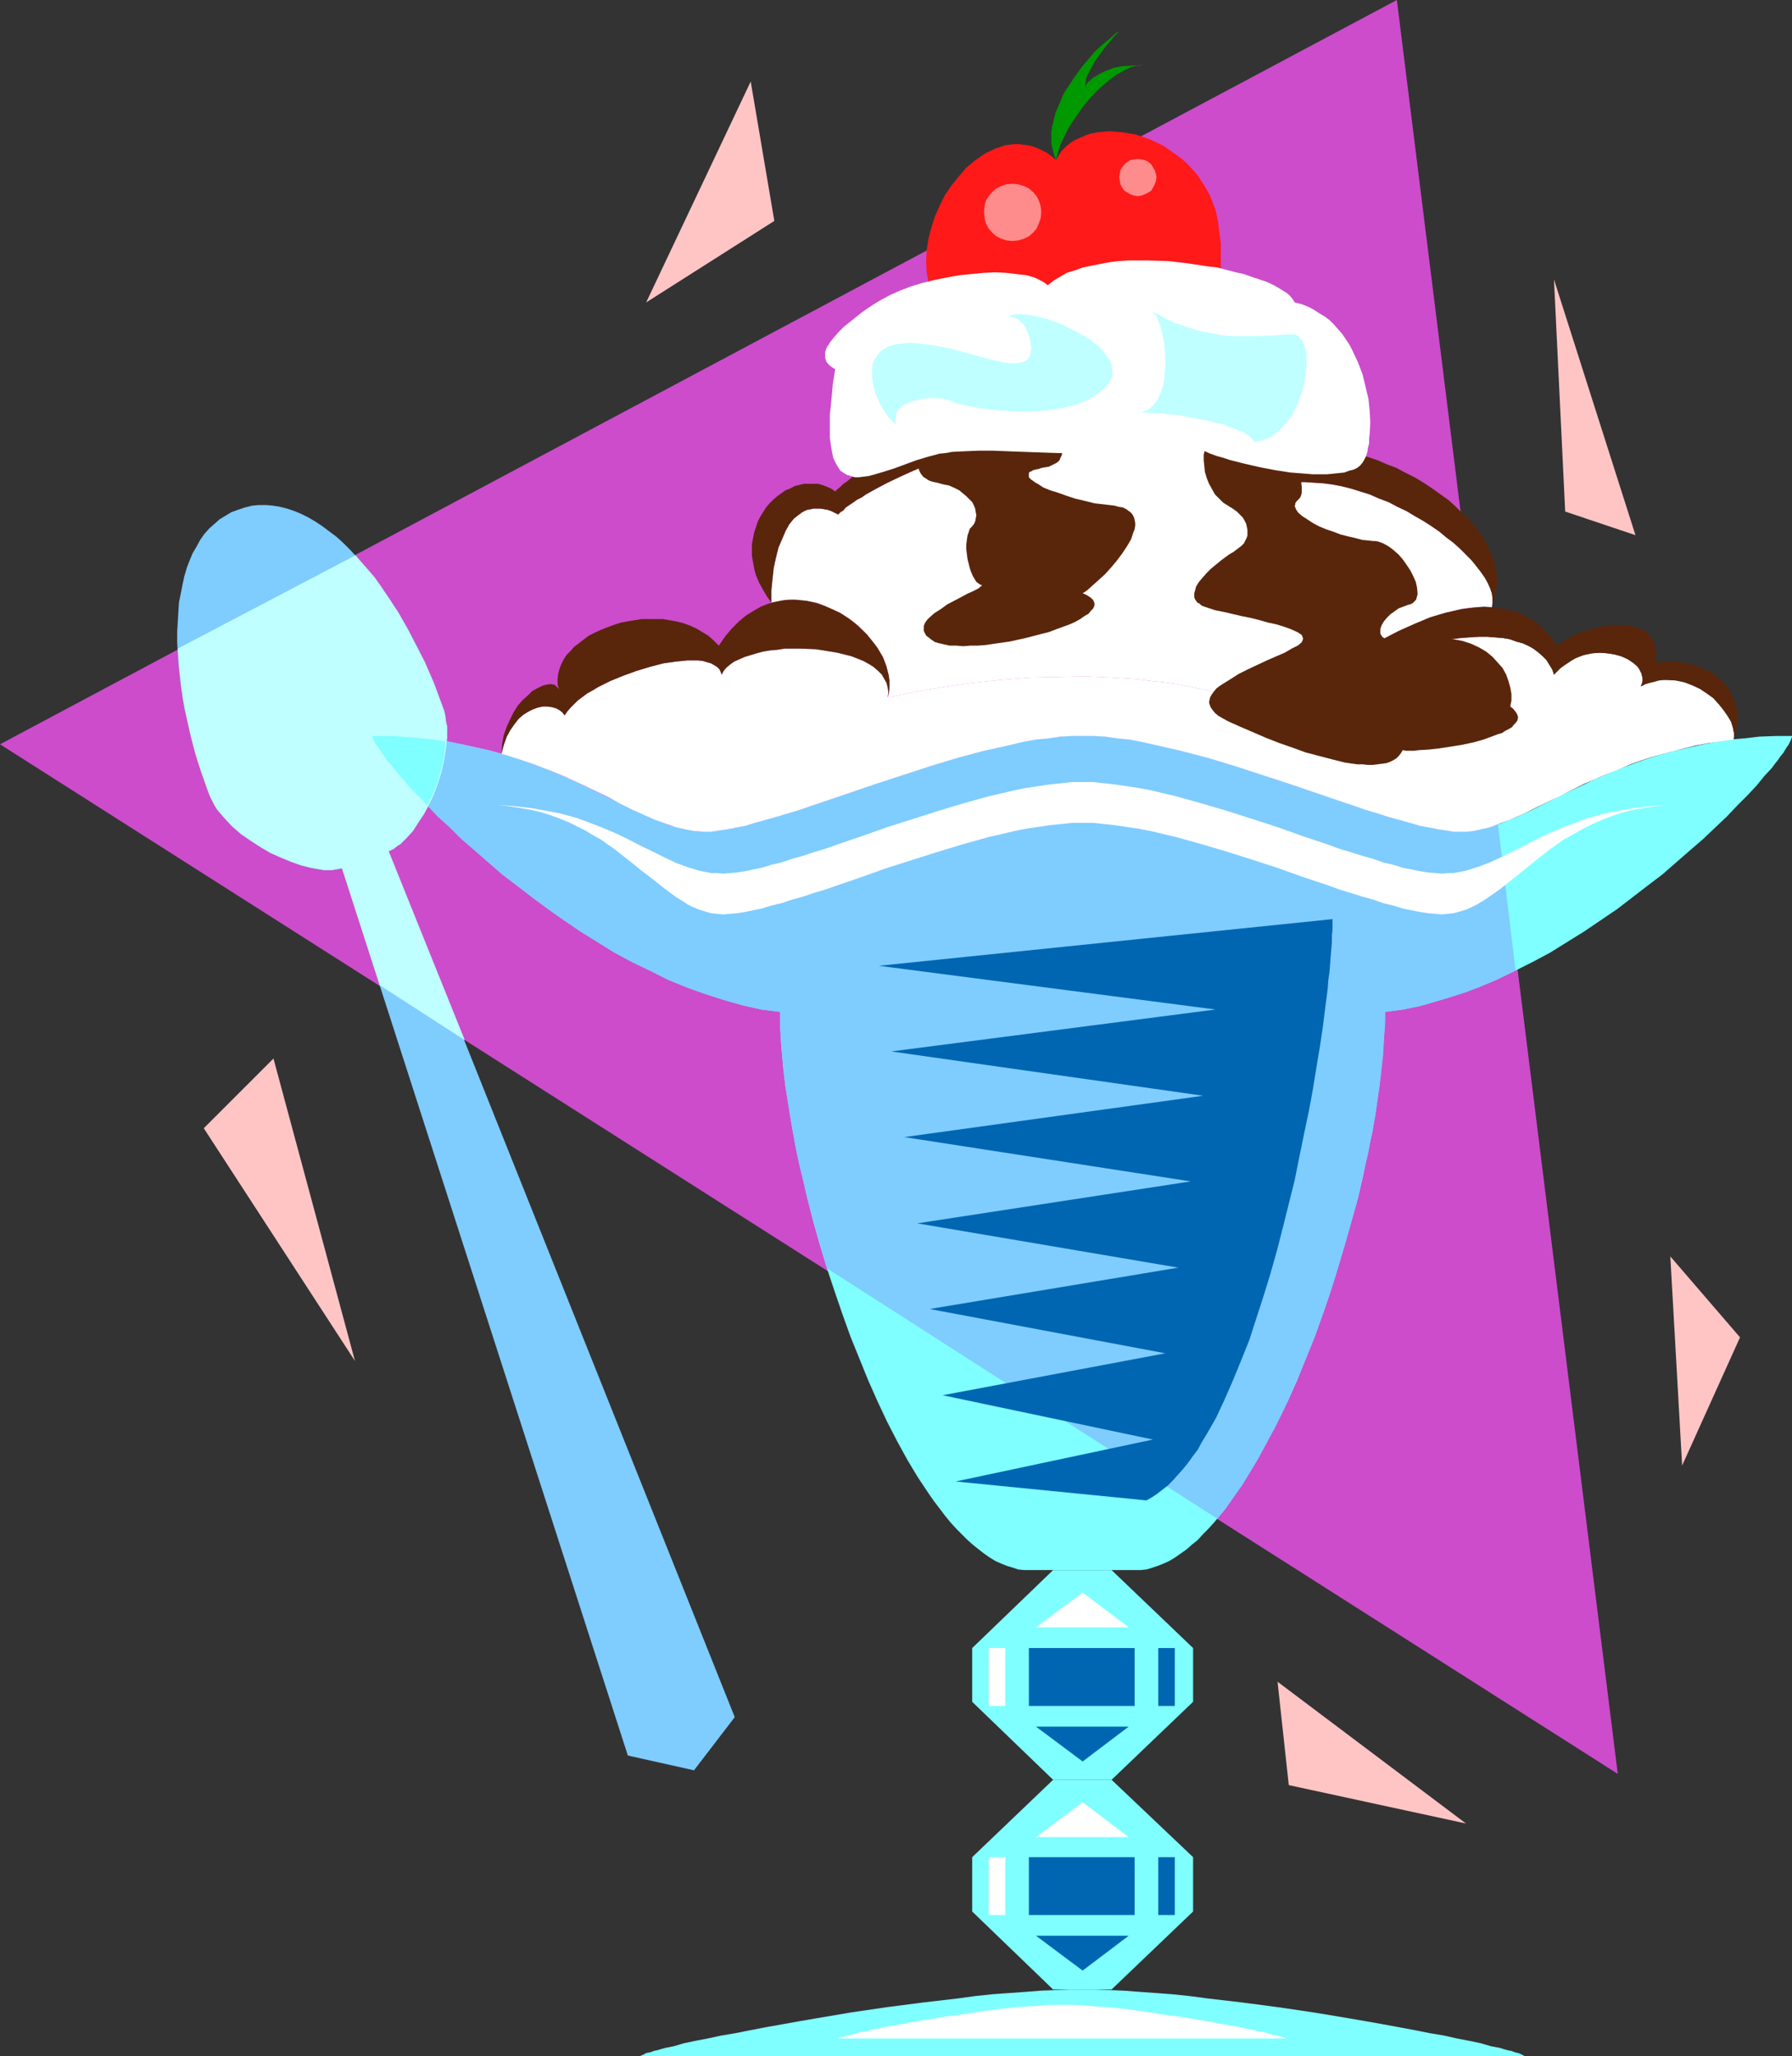 <?xml version="1.0" encoding="UTF-8" standalone="no"?>
<svg
   version="1.0"
   width="129.724mm"
   height="148.836mm"
   id="svg41"
   sodipodi:docname="Ice Cream Sundae 10.wmf"
   xmlns:inkscape="http://www.inkscape.org/namespaces/inkscape"
   xmlns:sodipodi="http://sodipodi.sourceforge.net/DTD/sodipodi-0.dtd"
   xmlns="http://www.w3.org/2000/svg"
   xmlns:svg="http://www.w3.org/2000/svg">
  <rect width="100%" height="100%" fill="#333333" stroke="none"/>
  <sodipodi:namedview
     id="namedview41"
     pagecolor="#ffffff"
     bordercolor="#000000"
     borderopacity="0.25"
     inkscape:showpageshadow="2"
     inkscape:pageopacity="0.0"
     inkscape:pagecheckerboard="0"
     inkscape:deskcolor="#d1d1d1"
     inkscape:document-units="mm" />
  <defs
     id="defs1">
    <pattern
       id="WMFhbasepattern"
       patternUnits="userSpaceOnUse"
       width="6"
       height="6"
       x="0"
       y="0" />
  </defs>
  <path
     style="fill:#cc4ccc;fill-opacity:1;fill-rule:evenodd;stroke:none"
     d="M 382.184,0 0,203.617 442.622,485.286 Z"
     id="path1" />
  <path
     style="fill:#7fffff;fill-opacity:1;fill-rule:evenodd;stroke:none"
     d="m 296.212,201.354 h 3.07 l 3.07,0.162 3.232,0.485 3.394,0.323 3.394,0.646 3.555,0.808 3.555,0.808 3.555,0.808 7.434,1.939 7.434,2.262 7.434,2.424 7.434,2.424 7.11,2.424 7.11,2.424 3.394,1.131 3.232,1.131 3.232,0.97 3.07,0.97 2.909,0.808 2.909,0.808 2.747,0.808 2.586,0.485 2.424,0.485 2.262,0.323 1.939,0.323 h 1.939 1.778 l 1.939,-0.323 1.778,-0.323 1.939,-0.485 1.778,-0.485 2.101,-0.808 1.939,-0.808 2.101,-0.808 4.202,-1.939 4.525,-2.262 4.848,-2.424 5.171,-2.424 2.586,-1.293 2.747,-1.131 2.909,-1.293 3.07,-1.131 3.07,-1.131 3.232,-1.131 3.232,-0.97 3.555,-0.97 3.555,-0.808 3.555,-0.808 3.878,-0.808 4.04,-0.646 4.04,-0.323 4.202,-0.485 4.363,-0.162 h 4.525 v 0.323 l -0.162,0.323 -0.162,0.485 -0.323,0.646 -0.323,0.646 -0.485,0.646 -0.485,0.808 -0.485,0.808 -0.808,0.97 -0.646,0.97 -0.808,0.97 -0.808,1.131 -2.101,2.262 -2.101,2.586 -2.424,2.586 -2.747,2.747 -2.909,3.07 -3.07,2.909 -3.394,3.232 -3.555,3.07 -3.717,3.232 -3.878,3.394 -4.04,3.07 -4.202,3.232 -4.202,3.232 -4.525,3.07 -4.525,3.07 -4.686,2.909 -4.686,2.909 -4.848,2.586 -4.848,2.424 -5.01,2.424 -5.01,2.101 -5.01,1.778 -5.171,1.616 -5.01,1.454 -5.171,1.131 -5.01,0.646 v 2.424 l -0.162,2.424 -0.323,5.01 -0.485,5.333 -0.646,5.494 -0.808,5.818 -0.97,5.979 -1.293,5.979 -1.293,6.302 -1.454,6.302 -1.778,6.302 -1.778,6.302 -1.939,6.464 -1.939,6.302 -2.101,6.141 -2.262,6.302 -2.424,5.979 -2.424,5.979 -2.586,5.818 -2.747,5.494 -2.747,5.333 -2.747,5.01 -2.909,4.848 -2.909,4.363 -1.454,2.101 -1.454,2.101 -1.616,1.939 -1.454,1.778 -1.616,1.778 -1.454,1.454 -1.454,1.616 -1.616,1.293 -1.454,1.293 -1.616,1.131 -1.616,1.131 -1.616,0.97 -1.454,0.646 -1.616,0.646 -1.454,0.485 -1.616,0.485 -1.616,0.162 h -1.616 -28.603 -1.616 l -1.616,-0.162 -1.454,-0.485 -1.616,-0.485 -1.616,-0.646 -1.454,-0.646 -1.616,-0.97 -1.616,-1.131 -1.454,-1.131 -1.616,-1.293 -1.454,-1.293 -1.616,-1.616 -1.454,-1.454 -1.616,-1.778 -1.454,-1.778 -1.454,-1.939 -1.616,-2.101 -1.454,-2.101 -2.909,-4.363 -2.909,-4.848 -2.747,-5.01 -2.747,-5.333 -2.586,-5.494 -2.586,-5.818 -2.424,-5.979 -2.424,-5.979 -2.262,-6.302 -2.101,-6.141 -2.101,-6.302 -1.939,-6.464 -1.778,-6.302 -1.616,-6.302 -1.454,-6.302 -1.454,-6.302 -1.131,-5.979 -0.97,-5.979 -0.97,-5.818 -0.646,-5.494 -0.485,-5.333 -0.323,-5.01 v -2.424 -2.424 l -5.171,-0.646 -5.01,-1.131 -5.171,-1.454 -5.01,-1.616 -5.01,-1.778 -5.171,-2.101 -4.848,-2.424 -5.01,-2.424 -4.848,-2.586 -4.686,-2.909 -4.686,-2.909 -4.525,-3.07 -4.363,-3.07 -4.363,-3.232 -4.202,-3.232 -4.04,-3.07 -3.878,-3.394 -3.717,-3.232 -3.555,-3.07 -3.232,-3.232 -3.232,-2.909 -2.909,-3.07 -2.586,-2.747 -2.586,-2.586 -2.101,-2.586 -1.939,-2.262 -0.97,-1.131 -0.808,-0.97 -0.646,-0.97 -0.646,-0.97 -0.646,-0.808 -0.485,-0.808 -0.485,-0.646 -0.323,-0.646 -0.323,-0.646 -0.162,-0.485 -0.162,-0.323 v -0.323 h 4.525 l 4.363,0.162 4.202,0.485 4.202,0.323 3.878,0.646 3.878,0.808 3.717,0.808 3.555,0.808 3.394,0.97 3.394,0.97 3.07,1.131 3.232,1.131 2.909,1.131 2.909,1.293 2.747,1.131 2.747,1.293 5.01,2.424 4.848,2.424 4.525,2.262 2.262,0.97 2.101,0.97 1.939,0.808 2.101,0.808 1.939,0.808 1.939,0.485 1.939,0.485 1.778,0.323 1.778,0.323 h 1.778 1.939 l 2.101,-0.323 2.262,-0.323 2.424,-0.485 2.586,-0.485 2.586,-0.808 2.909,-0.808 2.909,-0.808 3.232,-0.97 3.232,-0.97 3.232,-1.131 3.394,-1.131 7.11,-2.424 7.11,-2.424 7.434,-2.424 7.434,-2.424 7.434,-2.262 7.272,-1.939 3.717,-0.808 3.555,-0.808 3.394,-0.808 3.555,-0.646 3.394,-0.323 3.232,-0.485 3.07,-0.162 z"
     id="path2" />
  <path
     style="fill:#7fccff;fill-opacity:1;fill-rule:evenodd;stroke:none"
     d="m 226.24,346.956 -2.747,-9.696 -2.586,-9.373 -1.131,-4.848 -1.131,-4.525 -0.97,-4.686 -0.808,-4.525 -0.808,-4.525 -0.646,-4.363 -0.646,-4.202 -0.485,-4.202 -0.323,-4.04 -0.323,-3.878 -0.162,-3.717 v -3.555 l -5.171,-0.646 -5.01,-1.131 -5.171,-1.454 -5.01,-1.616 -5.01,-1.778 -5.171,-2.101 -4.848,-2.424 -5.01,-2.424 -4.848,-2.586 -4.686,-2.909 -4.686,-2.909 -4.525,-3.07 -4.363,-3.07 -4.363,-3.232 -4.202,-3.232 -4.04,-3.07 -3.878,-3.394 -3.717,-3.232 -3.555,-3.07 -3.232,-3.232 -3.232,-2.909 -2.909,-3.07 -2.586,-2.747 -2.586,-2.586 -2.101,-2.586 -1.939,-2.262 -0.97,-1.131 -0.808,-0.97 -0.646,-0.97 -0.646,-0.97 -0.646,-0.808 -0.485,-0.808 -0.485,-0.646 -0.323,-0.646 -0.323,-0.646 -0.162,-0.485 -0.162,-0.323 v -0.323 h 4.525 l 4.363,0.162 4.202,0.485 4.202,0.323 3.878,0.646 3.878,0.808 3.717,0.808 3.555,0.808 3.394,0.97 3.394,0.97 3.07,1.131 3.232,1.131 2.909,1.131 2.909,1.293 2.747,1.131 2.747,1.293 5.01,2.424 4.848,2.424 4.525,2.262 2.262,0.97 2.101,0.97 1.939,0.808 2.101,0.808 1.939,0.808 1.939,0.485 1.939,0.485 1.778,0.323 1.778,0.323 h 1.778 1.939 l 2.101,-0.323 2.262,-0.323 2.424,-0.485 2.586,-0.485 2.586,-0.808 2.909,-0.808 2.909,-0.808 3.232,-0.97 3.232,-0.97 3.232,-1.131 3.394,-1.131 7.11,-2.424 7.11,-2.424 7.434,-2.424 7.434,-2.424 7.434,-2.262 7.272,-1.939 3.717,-0.808 3.555,-0.808 3.394,-0.808 3.555,-0.646 3.394,-0.323 3.232,-0.485 3.07,-0.162 h 3.07 3.07 l 3.07,0.162 3.232,0.485 3.394,0.323 3.394,0.646 3.555,0.808 3.555,0.808 3.555,0.808 7.434,1.939 7.434,2.262 7.434,2.424 7.434,2.424 7.11,2.424 7.11,2.424 3.394,1.131 3.232,1.131 3.232,0.97 3.07,0.97 2.909,0.808 2.909,0.808 2.747,0.808 2.586,0.485 2.424,0.485 2.262,0.323 1.939,0.323 h 1.939 l 2.424,-0.162 2.586,-0.323 2.586,-0.646 2.586,-0.97 4.848,40.077 -4.363,2.101 -4.525,1.939 -4.363,1.778 -4.525,1.454 -4.363,1.293 -4.525,1.293 -4.525,0.808 -4.525,0.646 v 3.717 l -0.323,3.878 -0.162,3.878 -0.485,4.202 -0.485,4.363 -0.646,4.363 -0.646,4.525 -0.97,4.686 -0.808,4.686 -1.131,4.686 -1.131,4.848 -1.131,5.01 -2.747,9.696 -2.909,9.858 -3.232,9.696 -3.555,9.534 -1.939,4.686 -1.939,4.525 -1.939,4.525 -1.939,4.363 -2.101,4.202 -2.262,4.04 -2.101,4.04 -2.262,3.717 -2.101,3.555 -2.424,3.394 -2.262,3.07 -2.262,2.909 z"
     id="path3" />
  <path
     style="fill:#ffffff;fill-opacity:1;fill-rule:evenodd;stroke:none"
     d="m 133.158,220.262 h 3.232 l 3.07,0.323 3.07,0.485 2.747,0.485 2.747,0.646 2.586,0.808 2.586,0.97 2.424,0.97 2.262,1.131 2.262,1.131 2.101,1.293 2.101,1.131 3.878,2.747 3.717,2.909 3.394,2.747 3.394,2.586 3.232,2.586 3.07,2.262 1.616,0.97 1.454,0.97 1.616,0.808 1.616,0.646 1.616,0.485 1.616,0.485 1.616,0.162 1.778,0.162 1.778,-0.162 1.939,-0.162 2.101,-0.323 2.262,-0.485 2.424,-0.485 2.586,-0.808 2.747,-0.646 2.909,-0.97 2.909,-0.808 2.909,-0.97 3.232,-0.97 3.232,-1.131 6.626,-2.262 6.787,-2.424 7.11,-2.262 7.11,-2.262 6.949,-2.101 6.949,-1.939 3.555,-0.808 3.394,-0.808 3.232,-0.646 3.232,-0.485 3.232,-0.485 3.232,-0.323 2.909,-0.323 h 2.909 2.909 l 2.909,0.323 3.07,0.323 3.232,0.485 3.232,0.485 3.394,0.646 3.394,0.808 3.394,0.808 6.949,1.939 7.11,2.101 7.11,2.262 6.949,2.262 6.787,2.424 3.394,1.131 3.394,1.131 3.07,1.131 3.232,0.97 3.07,0.97 2.909,0.808 2.747,0.97 2.747,0.646 2.586,0.808 2.424,0.485 2.424,0.485 2.101,0.323 1.939,0.162 1.778,0.162 1.616,-0.162 1.616,-0.162 1.778,-0.485 1.616,-0.485 1.454,-0.646 1.616,-0.808 1.616,-0.97 1.454,-0.97 3.232,-2.262 3.232,-2.586 3.232,-2.586 3.394,-2.747 3.717,-2.909 3.878,-2.747 2.101,-1.131 2.262,-1.293 2.101,-1.131 2.424,-1.131 2.262,-0.97 2.586,-0.97 2.586,-0.808 2.747,-0.646 2.747,-0.485 3.07,-0.485 3.07,-0.323 h 3.232 -3.232 l -3.07,0.162 -3.07,0.323 -2.747,0.323 -2.747,0.485 -2.586,0.485 -2.586,0.485 -2.262,0.646 -2.424,0.646 -2.101,0.808 -2.262,0.808 -2.101,0.808 -3.878,1.616 -3.717,1.778 -3.394,1.778 -3.232,1.616 -3.232,1.616 -3.232,1.454 -3.07,1.131 -3.07,0.97 -1.616,0.323 -1.778,0.323 h -1.616 l -1.616,0.162 -1.778,-0.162 -1.939,-0.162 -2.101,-0.323 -2.424,-0.485 -2.424,-0.485 -2.586,-0.808 -2.747,-0.646 -2.747,-0.97 -2.909,-0.808 -3.07,-0.97 -3.232,-0.97 -3.07,-1.131 -6.787,-2.262 -6.787,-2.424 -6.949,-2.262 -7.11,-2.262 -7.11,-2.101 -6.949,-1.939 -3.394,-0.808 -3.394,-0.808 -3.394,-0.646 -3.232,-0.485 -3.232,-0.485 -3.07,-0.323 -2.909,-0.323 h -2.909 -2.909 l -2.909,0.323 -3.232,0.323 -3.232,0.485 -3.232,0.485 -3.232,0.646 -3.394,0.808 -3.555,0.808 -6.949,1.939 -6.949,2.101 -7.11,2.262 -7.11,2.262 -6.787,2.424 -3.394,1.131 -3.232,1.131 -3.232,1.131 -3.232,0.97 -2.909,0.97 -2.909,0.808 -2.909,0.97 -2.747,0.646 -2.586,0.808 -2.424,0.485 -2.262,0.485 -2.101,0.323 -1.939,0.162 -1.778,0.162 -1.778,-0.162 h -1.616 l -1.616,-0.323 -1.616,-0.323 -3.232,-0.97 -3.07,-1.131 -3.07,-1.454 -3.232,-1.616 -3.394,-1.616 -3.394,-1.778 -3.717,-1.778 -3.878,-1.616 -2.101,-0.808 -2.101,-0.808 -2.262,-0.808 -2.262,-0.646 -2.424,-0.646 -2.586,-0.485 -2.586,-0.485 -2.747,-0.485 -2.747,-0.323 -3.07,-0.323 -3.07,-0.162 z"
     id="path4" />
  <path
     style="fill:#0066b2;fill-opacity:1;fill-rule:evenodd;stroke:none"
     d="m 313.665,410.465 -52.197,-5.171 53.974,-11.474 -57.53,-12.12 60.923,-11.474 -64.478,-12.12 68.034,-11.312 -71.427,-12.12 74.821,-11.474 -78.376,-12.12 81.77,-11.312 -85.325,-12.12 88.718,-11.474 -92.112,-11.958 124.109,-12.766 v 1.293 1.616 l -0.162,1.616 v 1.778 l -0.162,1.939 -0.162,1.939 -0.162,2.101 -0.162,2.101 -0.323,2.262 -0.162,2.262 -0.646,5.01 -0.646,5.171 -0.808,5.494 -0.97,5.818 -0.97,5.979 -1.131,6.141 -1.293,6.141 -1.293,6.302 -1.293,6.464 -1.616,6.464 -1.616,6.464 -1.616,6.302 -1.778,6.302 -1.939,6.302 -1.939,5.979 -1.939,5.979 -2.262,5.656 -2.262,5.494 -2.262,5.171 -2.262,4.848 -1.293,2.262 -1.293,2.262 -1.293,2.101 -1.131,2.101 -1.454,1.939 -1.293,1.778 -1.293,1.616 -1.454,1.616 -1.293,1.454 -1.454,1.454 -1.454,1.131 -1.454,1.131 -1.454,0.97 z"
     id="path5" />
  <path
     style="fill:#7fffff;fill-opacity:1;fill-rule:evenodd;stroke:none"
     d="m 304.131,429.534 22.301,21.331 v 14.706 l -22.301,21.331 H 288.132 L 265.993,465.571 V 450.865 l 22.139,-21.331 z"
     id="path6" />
  <path
     style="fill:#0066b2;fill-opacity:1;fill-rule:evenodd;stroke:none"
     d="m 281.507,450.865 h 28.926 v 15.837 h -28.926 z"
     id="path7" />
  <path
     style="fill:#0066b2;fill-opacity:1;fill-rule:evenodd;stroke:none"
     d="m 308.817,472.358 -12.605,9.534 -12.766,-9.534 z"
     id="path8" />
  <path
     style="fill:#0066b2;fill-opacity:1;fill-rule:evenodd;stroke:none"
     d="m 316.897,450.865 h 4.525 v 15.837 h -4.525 z"
     id="path9" />
  <path
     style="fill:#ffffff;fill-opacity:1;fill-rule:evenodd;stroke:none"
     d="m 283.446,445.209 12.766,-9.534 12.605,9.534 z"
     id="path10" />
  <path
     style="fill:#ffffff;fill-opacity:1;fill-rule:evenodd;stroke:none"
     d="m 275.043,466.702 h -4.525 V 450.865 h 4.525 z"
     id="path11" />
  <path
     style="fill:#7fffff;fill-opacity:1;fill-rule:evenodd;stroke:none"
     d="m 304.131,486.902 22.301,21.17 v 14.867 l -22.301,21.331 H 288.132 L 265.993,522.939 v -14.867 l 22.139,-21.17 z"
     id="path12" />
  <path
     style="fill:#0066b2;fill-opacity:1;fill-rule:evenodd;stroke:none"
     d="m 281.507,508.072 h 28.926 v 15.837 h -28.926 z"
     id="path13" />
  <path
     style="fill:#0066b2;fill-opacity:1;fill-rule:evenodd;stroke:none"
     d="m 308.817,529.565 -12.605,9.534 -12.766,-9.534 z"
     id="path14" />
  <path
     style="fill:#0066b2;fill-opacity:1;fill-rule:evenodd;stroke:none"
     d="m 316.897,508.072 h 4.525 v 15.837 h -4.525 z"
     id="path15" />
  <path
     style="fill:#ffffff;fill-opacity:1;fill-rule:evenodd;stroke:none"
     d="m 283.446,502.578 12.766,-9.534 12.605,9.534 z"
     id="path16" />
  <path
     style="fill:#ffffff;fill-opacity:1;fill-rule:evenodd;stroke:none"
     d="m 275.043,523.909 h -4.525 v -15.837 h 4.525 z"
     id="path17" />
  <path
     style="fill:#7fffff;fill-opacity:1;fill-rule:evenodd;stroke:none"
     d="m 175.174,562.531 0.162,-0.162 0.808,-0.323 0.485,-0.323 0.646,-0.162 0.808,-0.162 0.808,-0.323 0.808,-0.162 1.131,-0.323 1.131,-0.323 2.424,-0.485 2.747,-0.808 3.07,-0.646 3.394,-0.646 3.717,-0.808 3.878,-0.646 4.04,-0.808 4.202,-0.808 4.525,-0.808 4.525,-0.808 4.686,-0.808 9.534,-1.616 9.858,-1.454 10.019,-1.293 9.696,-1.131 4.686,-0.646 4.686,-0.485 4.525,-0.323 4.525,-0.323 4.04,-0.323 4.04,-0.162 3.878,-0.162 h 3.555 3.555 l 3.717,0.162 4.04,0.162 4.202,0.323 4.525,0.323 4.363,0.323 4.686,0.485 4.848,0.646 9.696,1.131 9.858,1.293 9.858,1.454 9.696,1.616 4.686,0.808 4.525,0.808 4.363,0.808 4.363,0.808 4.04,0.808 3.878,0.646 3.555,0.808 3.394,0.646 3.07,0.646 2.747,0.808 2.586,0.485 0.97,0.323 1.131,0.323 0.97,0.162 0.808,0.323 0.646,0.162 0.646,0.162 0.646,0.323 0.323,0.162 0.323,0.162 0.162,0.162 z"
     id="path18" />
  <path
     style="fill:#ffffff;fill-opacity:1;fill-rule:evenodd;stroke:none"
     d="m 229.31,557.683 0.323,-0.162 0.485,-0.162 0.646,-0.162 0.97,-0.323 0.97,-0.162 1.293,-0.323 1.454,-0.485 1.616,-0.162 1.616,-0.485 1.778,-0.323 1.939,-0.485 2.101,-0.323 4.525,-0.808 4.525,-0.808 5.01,-0.808 4.848,-0.646 5.171,-0.808 4.848,-0.646 4.686,-0.485 4.686,-0.323 2.101,-0.162 1.939,-0.162 h 1.939 1.778 1.778 2.101 l 1.939,0.162 2.101,0.162 4.525,0.323 4.848,0.485 4.848,0.646 5.01,0.808 5.01,0.646 4.848,0.808 4.686,0.808 4.363,0.808 2.101,0.323 1.939,0.485 1.939,0.323 1.616,0.485 1.616,0.162 1.454,0.485 1.131,0.323 1.131,0.162 0.97,0.323 0.646,0.162 0.485,0.162 0.323,0.162 z"
     id="path19" />
  <path
     style="fill:#ffffff;fill-opacity:1;fill-rule:evenodd;stroke:none"
     d="m 352.934,196.668 3.232,-2.424 3.07,-2.262 3.07,-2.101 3.232,-2.101 3.07,-1.778 2.909,-1.778 3.07,-1.616 3.07,-1.454 2.909,-1.293 2.909,-1.131 2.909,-0.97 2.909,-0.97 2.747,-0.646 2.586,-0.646 2.586,-0.646 2.586,-0.323 2.424,-0.162 2.424,-0.162 h 2.262 l 2.101,0.162 2.101,0.162 1.939,0.323 1.778,0.646 1.778,0.485 1.454,0.646 1.454,0.808 1.293,0.97 1.293,1.131 0.97,0.97 0.808,1.293 0.808,1.293 0.485,1.454 0.97,-0.97 0.808,-0.808 1.131,-0.808 0.97,-0.646 0.97,-0.646 1.131,-0.646 2.101,-0.808 2.262,-0.485 2.262,-0.162 2.101,0.162 1.939,0.323 1.778,0.485 1.778,0.808 1.454,0.97 1.131,0.97 0.485,0.646 0.323,0.646 0.323,0.646 0.162,0.646 0.162,0.646 v 0.808 l -0.162,0.646 -0.323,0.808 1.293,-0.646 1.131,-0.323 1.293,-0.323 1.131,-0.323 1.293,-0.162 h 1.131 l 2.424,0.162 2.262,0.485 2.101,0.808 2.101,0.97 1.939,1.293 1.778,1.293 1.454,1.616 1.293,1.616 1.131,1.616 0.97,1.616 0.485,1.616 0.323,1.616 v 0.808 l -0.162,0.808 -3.555,0.485 -3.394,0.485 -3.394,0.646 -3.232,0.808 -3.07,0.808 -3.07,0.808 -2.909,0.808 -2.909,0.97 -2.747,0.97 -2.586,1.131 -5.171,2.101 -4.848,2.101 -4.525,2.262 -2.101,1.131 -2.101,0.97 -4.04,1.939 -3.878,1.939 -3.717,1.616 -3.555,1.293 -1.616,0.646 -3.394,0.808 -1.616,0.323 -1.616,0.162 h -1.616 -1.939 l -1.939,-0.323 -2.262,-0.323 -2.424,-0.485 -2.586,-0.485 -2.747,-0.808 -2.909,-0.808 -2.909,-0.808 -3.07,-0.97 -3.232,-0.97 -3.232,-1.131 -3.394,-1.131 -7.11,-2.424 -7.11,-2.424 -7.434,-2.424 -7.434,-2.424 -7.434,-2.262 -7.434,-1.939 -3.555,-0.808 -3.555,-0.808 -3.555,-0.808 -3.394,-0.646 -3.394,-0.323 -3.232,-0.485 -3.07,-0.162 h -3.07 -3.07 l -3.07,0.162 -3.232,0.485 -3.394,0.323 -3.555,0.646 -3.394,0.808 -3.555,0.808 -3.717,0.808 -7.272,1.939 -7.434,2.262 -7.434,2.424 -7.434,2.424 -7.11,2.424 -7.11,2.424 -3.394,1.131 -3.232,1.131 -3.232,0.97 -3.232,0.97 -2.909,0.808 -2.909,0.808 -2.586,0.808 -2.586,0.485 -2.424,0.485 -2.262,0.323 -2.101,0.323 h -1.939 l -2.586,-0.162 -2.586,-0.485 -2.747,-0.646 -2.747,-0.97 -3.07,-1.131 -2.909,-1.293 -3.232,-1.454 -3.232,-1.616 -3.232,-1.778 -3.717,-1.778 -3.717,-1.778 -3.878,-1.778 -4.202,-1.778 -4.202,-1.616 -4.686,-1.616 -4.686,-1.454 0.646,-2.424 0.808,-2.262 0.97,-1.778 1.131,-1.616 1.131,-1.454 1.293,-1.131 1.293,-0.808 1.293,-0.646 1.293,-0.485 1.454,-0.323 h 1.131 l 1.293,0.162 1.131,0.323 0.97,0.485 0.808,0.646 0.646,0.808 0.646,-0.97 0.97,-1.131 0.97,-0.97 0.97,-0.97 1.293,-0.97 1.293,-0.97 1.454,-0.808 1.616,-0.97 3.232,-1.616 3.555,-1.454 3.555,-1.293 3.717,-1.131 3.717,-0.97 3.394,-0.485 1.616,-0.162 1.616,-0.162 h 1.454 1.454 l 1.293,0.162 1.131,0.323 1.131,0.323 0.808,0.485 0.808,0.485 0.646,0.646 0.323,0.646 0.323,0.808 0.485,-0.97 0.808,-0.97 0.97,-0.808 1.131,-0.808 1.454,-0.646 1.454,-0.646 1.616,-0.485 1.616,-0.485 1.778,-0.485 1.939,-0.323 1.939,-0.162 2.101,-0.323 h 4.202 l 4.202,0.162 2.101,0.323 1.939,0.323 1.939,0.323 1.939,0.485 1.939,0.485 1.616,0.646 1.616,0.646 1.454,0.808 1.293,0.808 1.293,1.131 0.97,0.97 0.646,1.131 0.646,1.131 0.323,1.293 0.162,1.293 -0.162,1.454 7.595,-1.616 7.757,-1.293 7.757,-1.131 7.918,-0.808 7.757,-0.646 7.595,-0.162 7.757,-0.162 7.272,0.323 7.272,0.485 3.555,0.485 3.394,0.323 3.394,0.485 3.394,0.646 3.07,0.646 3.232,0.646 3.07,0.646 2.909,0.808 2.909,0.808 2.747,1.131 2.586,0.97 2.424,0.97 2.424,1.131 z"
     id="path20" />
  <path
     style="fill:#59260c;fill-opacity:1;fill-rule:evenodd;stroke:none"
     d="m 242.885,190.85 0.162,-1.454 -0.162,-1.293 -0.323,-1.293 -0.646,-1.131 -0.646,-1.131 -0.97,-0.97 -1.293,-1.131 -1.293,-0.808 -1.454,-0.808 -1.616,-0.646 -1.616,-0.646 -1.939,-0.485 -1.939,-0.485 -1.939,-0.323 -1.939,-0.323 -2.101,-0.323 -4.202,-0.162 h -4.202 l -2.101,0.323 -1.939,0.162 -1.939,0.323 -1.778,0.485 -1.616,0.485 -1.616,0.485 -1.454,0.646 -1.454,0.646 -1.131,0.808 -0.97,0.808 -0.808,0.97 -0.485,0.97 -0.323,-0.808 -0.323,-0.646 -0.646,-0.646 -0.808,-0.485 -0.808,-0.485 -1.131,-0.323 -1.131,-0.323 -1.293,-0.162 h -1.454 -1.454 l -1.616,0.162 -1.616,0.162 -3.394,0.485 -3.717,0.97 -3.717,1.131 -3.555,1.293 -3.555,1.454 -3.232,1.616 -1.616,0.97 -1.454,0.808 -1.293,0.97 -1.293,0.97 -0.97,0.97 -0.97,0.97 -0.97,1.131 -0.646,0.97 -0.646,-0.808 -0.808,-0.646 -0.97,-0.485 -1.131,-0.323 -1.293,-0.162 h -1.131 l -1.454,0.323 -1.293,0.485 -1.293,0.646 -1.293,0.808 -1.293,1.131 -1.131,1.454 -1.131,1.616 -0.97,1.778 -0.808,2.262 -0.646,2.424 0.162,-2.586 0.485,-2.586 0.808,-2.262 0.97,-2.101 0.97,-1.939 1.131,-1.778 1.293,-1.454 1.454,-1.293 1.131,-1.131 1.454,-0.808 1.293,-0.646 1.131,-0.323 1.131,-0.162 0.97,0.162 0.323,0.162 0.323,0.323 0.323,0.323 0.323,0.485 -0.323,-1.454 v -1.454 l 0.162,-1.293 0.323,-1.293 0.485,-1.293 0.646,-1.293 0.808,-1.293 1.131,-1.131 0.97,-1.131 1.293,-0.97 1.454,-1.131 1.293,-0.97 1.616,-0.808 1.778,-0.808 1.616,-0.646 1.778,-0.646 1.939,-0.646 1.778,-0.323 1.939,-0.323 1.939,-0.323 h 1.939 1.939 1.939 l 1.939,0.323 1.778,0.323 1.939,0.485 1.778,0.646 1.778,0.808 1.616,0.97 1.616,0.97 1.454,1.293 1.454,1.454 1.778,-2.586 1.778,-2.101 1.939,-1.939 1.939,-1.616 2.101,-1.293 1.939,-1.131 2.101,-0.808 2.101,-0.646 2.101,-0.323 2.101,-0.162 h 2.262 l 1.939,0.323 2.101,0.485 1.939,0.646 2.101,0.646 1.778,0.97 1.939,0.97 1.616,1.131 1.778,1.293 1.454,1.454 1.454,1.293 1.454,1.616 1.131,1.454 1.131,1.616 0.808,1.616 0.808,1.778 0.485,1.616 0.485,1.616 0.162,1.616 v 1.616 l -0.162,1.616 z"
     id="path21" />
  <path
     style="fill:#59260c;fill-opacity:1;fill-rule:evenodd;stroke:none"
     d="m 352.934,196.668 0.808,-1.293 1.131,-1.454 1.131,-1.454 1.454,-1.616 1.616,-1.616 1.778,-1.778 1.939,-1.616 2.101,-1.778 2.262,-1.778 2.424,-1.778 2.424,-1.778 2.586,-1.616 2.586,-1.616 2.747,-1.616 2.747,-1.293 2.909,-1.454 2.909,-1.131 2.747,-1.131 2.909,-0.97 2.909,-0.646 2.747,-0.646 2.909,-0.323 2.747,-0.323 2.747,0.162 2.586,0.323 2.424,0.485 2.586,0.808 2.262,1.131 1.131,0.646 1.131,0.808 0.97,0.808 0.97,0.97 0.97,0.97 0.97,1.131 0.808,1.131 0.97,1.293 1.616,-1.131 1.939,-1.131 1.939,-0.97 2.262,-0.808 2.424,-0.646 2.424,-0.646 2.424,-0.323 h 2.262 l 2.262,0.162 0.97,0.162 1.131,0.323 0.808,0.323 0.97,0.323 0.808,0.485 0.646,0.646 0.646,0.646 0.485,0.808 0.485,0.808 0.323,0.97 0.323,0.97 v 1.131 1.293 l -0.162,1.293 2.101,-0.323 h 2.101 2.101 l 2.101,0.485 2.262,0.485 2.101,0.808 1.939,0.97 1.939,1.293 1.616,1.454 1.454,1.616 0.646,0.97 0.485,0.808 0.485,1.131 0.323,0.97 0.323,1.131 0.323,1.131 0.162,1.293 v 1.131 l -0.162,1.293 -0.162,1.454 -0.323,1.293 -0.485,1.616 0.162,-0.808 v -0.808 l -0.323,-1.616 -0.485,-1.616 -0.97,-1.616 -1.131,-1.616 -1.293,-1.616 -1.454,-1.616 -1.778,-1.293 -1.939,-1.293 -2.101,-0.97 -2.101,-0.808 -2.262,-0.485 -2.424,-0.162 h -1.131 l -1.293,0.162 -1.131,0.323 -1.293,0.323 -1.131,0.323 -1.293,0.646 0.323,-0.808 0.162,-0.646 v -0.808 l -0.162,-0.646 -0.162,-0.646 -0.323,-0.646 -0.323,-0.646 -0.485,-0.646 -1.131,-0.97 -1.454,-0.97 -1.778,-0.808 -1.778,-0.485 -1.939,-0.323 -2.101,-0.162 -2.262,0.162 -2.262,0.485 -2.101,0.808 -1.131,0.646 -0.97,0.646 -0.97,0.646 -1.131,0.808 -0.808,0.808 -0.97,0.97 -0.485,-1.454 -0.808,-1.293 -0.808,-1.293 -0.97,-0.97 -1.293,-1.131 -1.293,-0.97 -1.454,-0.808 -1.454,-0.646 -1.778,-0.485 -1.778,-0.646 -1.939,-0.323 -2.101,-0.162 -2.101,-0.162 h -2.262 l -2.424,0.162 -2.424,0.162 -2.586,0.323 -2.586,0.646 -2.586,0.646 -2.747,0.646 -2.909,0.97 -2.909,0.97 -2.909,1.131 -2.909,1.293 -3.07,1.454 -3.07,1.616 -2.909,1.778 -3.07,1.778 -3.232,2.101 -3.07,2.101 -3.07,2.262 z"
     id="path22" />
  <path
     style="fill:#ffffff;fill-opacity:1;fill-rule:evenodd;stroke:none"
     d="m 408.201,166.125 -2.101,-0.162 -2.101,0.162 -2.101,0.162 -2.101,0.323 -2.101,0.485 -2.101,0.485 -4.363,1.293 -4.202,1.778 -4.363,1.939 -4.04,2.101 -4.04,2.424 -3.878,2.586 -3.555,2.586 -3.232,2.586 -3.07,2.586 -1.293,1.293 -1.293,1.293 -1.131,1.293 -1.131,1.131 -0.97,1.131 -0.808,1.131 -0.646,0.97 -0.646,0.97 -2.262,-1.131 -2.424,-1.131 -2.424,-0.97 -2.586,-0.97 -2.747,-1.131 -2.909,-0.808 -2.909,-0.808 -3.07,-0.646 -3.232,-0.646 -3.07,-0.646 -3.394,-0.646 -3.394,-0.485 -3.394,-0.323 -3.555,-0.485 -7.272,-0.485 -7.272,-0.323 -7.757,0.162 -7.595,0.162 -7.757,0.646 -7.918,0.808 -7.757,1.131 -7.757,1.293 -7.595,1.616 0.323,-1.131 0.162,-1.131 v -1.293 -1.293 l -0.162,-1.131 -0.323,-1.293 -0.323,-1.293 -0.485,-1.293 -0.485,-1.293 -0.808,-1.293 -0.646,-1.131 -0.97,-1.293 -1.939,-2.424 -2.262,-2.262 -2.424,-1.939 -2.747,-1.778 -1.454,-0.646 -1.454,-0.646 -1.454,-0.646 -1.616,-0.646 -1.454,-0.323 -1.616,-0.323 -1.616,-0.162 -1.616,-0.162 h -1.616 l -1.616,0.162 -1.616,0.323 -1.616,0.323 v -3.394 l 0.323,-3.232 0.323,-2.909 0.646,-2.909 0.646,-2.586 0.97,-2.262 0.97,-2.262 0.97,-1.778 1.293,-1.616 0.808,-0.646 0.646,-0.485 0.646,-0.485 0.808,-0.485 0.808,-0.323 0.97,-0.162 0.646,-0.162 h 0.97 0.97 l 0.97,0.162 0.97,0.162 0.97,0.323 0.97,0.485 0.97,0.485 0.646,-0.646 0.808,-0.485 0.646,-0.808 0.97,-0.646 0.97,-0.646 1.131,-0.808 1.293,-0.646 1.131,-0.808 2.909,-1.616 3.07,-1.616 3.394,-1.616 3.555,-1.616 3.878,-1.616 4.202,-1.616 4.202,-1.454 4.363,-1.454 4.525,-1.454 4.686,-1.293 4.686,-1.131 4.848,-0.97 4.848,-0.97 4.848,-0.808 4.848,-0.485 4.686,-0.323 4.686,-0.162 4.686,0.162 4.525,0.323 4.202,0.646 2.262,0.323 2.101,0.485 1.939,0.646 1.939,0.646 1.939,0.808 1.939,0.808 3.555,1.778 1.616,1.131 1.616,1.131 1.454,1.293 1.454,1.293 1.454,1.454 1.293,1.454 1.293,1.616 1.131,1.778 2.262,-0.485 2.424,-0.323 2.424,-0.162 2.586,0.162 2.586,0.162 2.586,0.323 2.586,0.485 2.586,0.646 2.586,0.808 2.586,0.808 2.586,1.131 2.586,0.97 2.424,1.293 2.424,1.131 2.424,1.454 2.262,1.293 2.262,1.454 2.101,1.454 1.939,1.616 1.939,1.454 1.778,1.616 1.616,1.616 1.616,1.616 1.293,1.616 1.131,1.454 1.131,1.616 0.808,1.454 0.646,1.454 0.485,1.454 0.162,1.293 v 1.293 z"
     id="path23" />
  <path
     style="fill:#59260c;fill-opacity:1;fill-rule:evenodd;stroke:none"
     d="m 408.201,166.125 0.162,-1.131 v -1.293 l -0.162,-1.293 -0.485,-1.454 -0.646,-1.454 -0.808,-1.454 -1.131,-1.616 -1.131,-1.454 -1.293,-1.616 -1.616,-1.616 -1.616,-1.616 -1.778,-1.616 -1.939,-1.454 -1.939,-1.616 -2.101,-1.454 -2.262,-1.454 -2.262,-1.293 -2.424,-1.454 -2.424,-1.131 -2.424,-1.293 -2.586,-0.97 -2.586,-1.131 -2.586,-0.808 -2.586,-0.808 -2.586,-0.646 -2.586,-0.485 -2.586,-0.323 -2.586,-0.162 -2.586,-0.162 -2.424,0.162 -2.424,0.323 -2.262,0.485 -1.131,-1.778 -1.293,-1.616 -1.293,-1.454 -1.454,-1.454 -1.454,-1.293 -1.454,-1.293 -1.616,-1.131 -1.616,-1.131 -3.555,-1.778 -1.939,-0.808 -1.939,-0.808 -1.939,-0.646 -1.939,-0.646 -2.101,-0.485 -2.262,-0.323 -4.202,-0.646 -4.525,-0.323 -4.686,-0.162 -4.686,0.162 -4.686,0.323 -4.848,0.485 -4.848,0.808 -4.848,0.97 -4.848,0.97 -4.686,1.131 -4.686,1.293 -4.525,1.454 -4.363,1.454 -4.202,1.454 -4.202,1.616 -3.878,1.616 -3.555,1.616 -3.394,1.616 -3.07,1.616 -2.909,1.616 -1.131,0.808 -1.293,0.646 -1.131,0.808 -0.97,0.646 -0.97,0.646 -0.646,0.808 -0.808,0.485 -0.646,0.646 -0.97,-0.485 -0.97,-0.485 -0.97,-0.323 -0.97,-0.162 -0.97,-0.162 h -0.97 -0.97 l -0.646,0.162 -0.97,0.162 -0.808,0.323 -0.808,0.485 -0.646,0.485 -0.646,0.485 -0.808,0.646 -1.293,1.616 -0.97,1.778 -0.97,2.262 -0.97,2.262 -0.646,2.586 -0.646,2.909 -0.323,2.909 -0.323,3.232 v 3.394 l -1.293,-1.778 -1.131,-1.939 -0.97,-1.778 -0.808,-1.939 -0.485,-1.778 -0.323,-1.778 -0.323,-1.778 v -1.616 -1.616 l 0.323,-1.616 0.323,-1.616 0.485,-1.454 0.485,-1.454 0.646,-1.293 0.808,-1.293 0.808,-1.293 0.97,-1.131 0.97,-0.97 1.131,-0.97 1.131,-0.808 1.131,-0.808 1.293,-0.485 1.131,-0.646 1.293,-0.323 1.293,-0.323 h 1.293 1.293 1.293 l 1.131,0.323 1.293,0.485 1.131,0.485 1.131,0.808 0.646,-0.646 0.808,-0.646 0.808,-0.808 0.97,-0.646 0.97,-0.808 0.97,-0.808 2.424,-1.778 2.747,-1.939 3.07,-1.939 3.232,-1.939 3.555,-2.101 3.555,-2.101 4.04,-1.939 4.04,-2.101 4.363,-1.939 4.363,-1.778 4.525,-1.778 4.686,-1.616 4.686,-1.454 4.848,-1.293 4.848,-1.131 4.848,-0.97 5.01,-0.485 4.848,-0.323 h 4.848 l 4.686,0.323 2.424,0.323 2.262,0.323 2.424,0.485 2.262,0.485 2.262,0.646 2.101,0.808 2.262,0.97 2.262,0.97 2.101,1.131 2.101,1.131 1.939,1.293 2.101,1.454 1.939,1.616 1.939,1.616 1.778,1.939 1.778,1.939 1.778,2.101 1.616,2.262 1.778,-0.485 1.939,-0.162 2.101,-0.162 h 2.101 l 2.424,0.323 2.262,0.323 2.424,0.485 2.586,0.646 2.586,0.808 2.424,0.808 2.586,1.131 2.586,0.97 2.424,1.293 2.586,1.293 2.424,1.454 2.424,1.616 2.262,1.616 2.262,1.616 1.939,1.778 1.939,1.939 1.939,1.778 1.616,2.101 1.454,1.939 1.293,2.101 0.97,2.101 0.97,2.101 0.646,2.262 0.323,2.101 0.162,2.262 -0.323,2.262 -0.485,2.262 z"
     id="path24" />
  <path
     style="fill:#59260c;fill-opacity:1;fill-rule:evenodd;stroke:none"
     d="m 257.105,118.615 -0.808,0.485 -0.646,0.485 -0.808,0.808 -0.808,0.97 -0.808,0.97 -0.646,0.97 -0.485,1.131 -0.485,0.97 -0.162,1.131 -0.162,1.131 0.162,0.97 0.485,0.97 0.646,0.808 0.97,0.646 0.485,0.323 0.808,0.323 0.646,0.162 0.808,0.162 1.778,0.485 1.616,0.323 1.454,0.646 1.293,0.646 0.97,0.808 0.97,0.808 0.808,0.808 0.808,0.808 0.485,0.97 0.323,0.808 0.162,0.97 0.162,0.808 -0.162,0.97 -0.162,0.808 -0.323,0.646 -0.485,0.646 -0.646,0.646 -0.323,0.97 -0.323,0.97 -0.162,1.131 -0.162,1.293 v 1.293 l 0.323,2.586 0.323,1.293 0.323,1.293 0.323,0.97 0.485,1.131 0.485,0.808 0.485,0.808 0.646,0.485 0.485,0.323 h 0.323 v 0.162 0.162 l -0.323,0.162 -0.323,0.323 -0.485,0.323 -0.646,0.323 -0.646,0.323 -1.454,0.646 -1.778,0.97 -3.717,1.939 -1.778,1.293 -1.778,1.131 -1.293,1.131 -0.646,0.646 -0.485,0.646 -0.323,0.646 -0.162,0.485 v 0.646 0.646 l 0.323,0.646 0.323,0.646 0.646,0.485 0.808,0.646 0.97,0.646 1.131,0.323 1.454,0.323 1.454,0.323 h 1.778 l 1.939,0.162 1.939,-0.162 h 1.939 l 2.262,-0.162 2.101,-0.323 4.525,-0.646 4.363,-0.97 4.363,-1.131 1.939,-0.485 2.101,-0.808 1.778,-0.646 1.778,-0.646 1.454,-0.646 1.454,-0.808 1.131,-0.808 1.131,-0.646 0.646,-0.808 0.646,-0.646 0.323,-0.808 v -0.646 l -0.323,-0.808 -0.646,-0.646 -0.97,-0.646 -0.646,-0.323 -0.646,-0.323 0.646,-0.323 0.646,-0.485 1.454,-1.293 1.616,-1.454 1.778,-1.616 1.616,-1.778 1.616,-1.939 1.454,-1.939 1.293,-1.939 1.131,-1.939 0.323,-0.97 0.323,-0.97 0.323,-0.808 0.162,-0.97 v -0.808 l -0.162,-0.808 -0.162,-0.646 -0.323,-0.646 -0.485,-0.646 -0.646,-0.485 -0.646,-0.485 -0.97,-0.485 -1.131,-0.162 -1.131,-0.323 -2.747,-0.323 -2.747,-0.323 -2.586,-0.646 -2.747,-0.646 -2.424,-0.808 -2.262,-0.808 -2.101,-0.646 -1.939,-0.808 -1.454,-0.97 -0.646,-0.323 -0.646,-0.485 -0.485,-0.323 -0.323,-0.323 -0.323,-0.323 v -0.485 -0.323 -0.323 l 0.162,-0.323 0.485,-0.162 0.485,-0.323 0.646,-0.162 0.808,-0.162 0.97,-0.323 0.97,-0.162 0.97,-0.162 0.646,-0.323 0.646,-0.323 0.646,-0.323 0.485,-0.323 0.485,-0.485 0.162,-0.485 0.485,-0.97 v -0.97 l -0.162,-1.293 -0.485,-0.97 -0.646,-1.131 -0.808,-1.131 -1.131,-0.97 -0.97,-0.808 -1.293,-0.808 -1.293,-0.485 -1.293,-0.323 -1.454,-0.162 h -1.293 -1.616 l -3.07,0.162 -3.394,0.162 -3.394,0.323 -3.232,0.485 -1.616,0.323 -1.454,0.162 -1.454,0.323 -1.293,0.485 -1.131,0.323 z"
     id="path25" />
  <path
     style="fill:#59260c;fill-opacity:1;fill-rule:evenodd;stroke:none"
     d="m 333.542,118.615 -0.485,0.162 -0.646,0.162 -0.97,0.646 -0.808,0.97 -0.646,1.131 -0.323,1.293 -0.323,1.454 v 1.454 l 0.162,1.616 0.162,1.616 0.485,1.616 0.646,1.616 0.808,1.454 0.808,1.454 1.131,1.131 1.131,1.131 1.293,0.808 1.293,0.808 1.131,0.808 0.808,0.808 0.808,0.808 0.485,0.808 0.485,0.97 0.162,0.808 0.162,0.808 v 0.808 0.808 l -0.323,0.808 -0.323,0.646 -0.323,0.646 -0.646,0.646 -0.646,0.485 -0.646,0.485 -0.808,0.646 -1.131,0.646 -1.131,0.808 -1.293,0.97 -2.747,2.262 -1.131,1.131 -1.131,1.293 -0.97,1.131 -0.808,1.293 -0.323,1.293 -0.162,0.485 v 0.485 0.646 l 0.162,0.485 0.323,0.485 0.323,0.485 0.646,0.323 0.485,0.485 0.808,0.323 0.97,0.323 1.939,0.646 2.424,0.485 4.848,1.131 2.424,0.485 2.586,0.646 2.262,0.646 2.262,0.485 2.101,0.646 1.778,0.646 1.454,0.646 0.646,0.323 0.485,0.323 0.485,0.323 0.162,0.485 0.162,0.323 v 0.323 l -0.162,0.485 -0.162,0.323 -0.485,0.485 -0.646,0.485 -0.646,0.323 -0.97,0.485 -0.808,0.485 -1.131,0.646 -2.262,0.97 -2.586,1.131 -5.171,2.424 -2.586,1.293 -2.262,1.454 -2.101,1.293 -0.97,0.646 -0.808,0.646 -0.646,0.808 -0.485,0.646 -0.485,0.808 -0.162,0.646 -0.162,0.808 0.162,0.646 0.323,0.808 0.485,0.646 0.646,0.808 0.97,0.808 1.131,0.646 1.454,0.808 3.232,1.454 3.394,1.454 3.717,1.616 3.717,1.454 3.717,1.293 3.555,1.293 3.717,0.97 3.717,0.97 3.232,0.808 3.394,0.485 h 1.454 l 1.454,0.162 h 1.293 l 1.293,-0.162 1.293,-0.162 1.131,-0.162 0.97,-0.323 0.97,-0.485 0.808,-0.485 0.646,-0.646 0.646,-0.808 0.485,-0.808 0.97,0.162 h 2.101 l 1.293,-0.162 2.747,-0.162 2.909,-0.323 3.07,-0.485 3.07,-0.485 3.07,-0.646 2.909,-0.808 2.586,-0.97 1.293,-0.485 1.131,-0.323 0.97,-0.646 0.97,-0.485 0.808,-0.485 0.485,-0.646 0.485,-0.485 0.485,-0.646 0.162,-0.646 v -0.485 l -0.323,-0.808 -0.323,-0.485 -0.646,-0.808 -0.808,-0.646 0.323,-1.616 v -1.778 l -0.323,-1.778 -0.485,-1.778 -0.646,-1.778 -0.97,-1.778 -1.293,-1.454 -1.454,-1.616 -1.778,-1.454 -1.939,-1.131 -2.101,-0.97 -2.424,-0.808 -2.586,-0.485 -1.454,-0.162 -1.454,-0.162 h -1.454 l -1.454,0.162 -1.616,0.162 -1.616,0.162 -1.616,0.323 -1.293,0.162 -1.293,0.162 h -2.262 l -0.97,-0.162 -0.808,-0.162 -0.646,-0.162 -0.646,-0.323 -0.323,-0.323 -0.485,-0.323 -0.162,-0.323 -0.323,-0.485 v -0.323 -0.97 l 0.323,-0.97 0.646,-1.131 0.808,-0.97 0.97,-0.97 1.131,-0.808 1.131,-0.808 1.293,-0.485 1.293,-0.485 0.646,-0.162 0.646,-0.323 0.323,-0.323 0.485,-0.485 0.162,-0.323 0.162,-0.646 0.162,-0.485 v -0.646 l -0.162,-1.454 -0.323,-1.454 -0.646,-1.454 -0.808,-1.616 -0.97,-1.454 -1.131,-1.616 -1.131,-1.293 -1.454,-1.293 -1.293,-0.97 -1.454,-0.808 -1.293,-0.485 -0.808,-0.162 h -0.646 l -1.454,-0.162 -1.616,-0.162 -1.778,-0.485 -2.101,-0.485 -1.939,-0.485 -2.101,-0.808 -1.939,-0.646 -1.939,-0.808 -1.778,-0.97 -1.454,-0.97 -1.293,-0.808 -1.131,-0.97 -0.323,-0.485 -0.323,-0.485 -0.162,-0.485 -0.162,-0.323 0.162,-0.485 v -0.323 l 0.323,-0.485 0.323,-0.323 0.485,-0.485 0.323,-0.485 0.162,-0.485 0.162,-0.646 v -0.646 -0.808 l -0.162,-1.454 -0.646,-1.616 -0.808,-1.778 -1.131,-1.778 -1.454,-1.778 -1.454,-1.454 -1.939,-1.616 -1.939,-1.293 -2.262,-0.97 -1.293,-0.485 -1.131,-0.323 -1.293,-0.323 -1.293,-0.162 -1.454,-0.162 h -1.454 l -1.454,0.162 z"
     id="path26" />
  <path
     style="fill:#009900;fill-opacity:1;fill-rule:evenodd;stroke:none"
     d="m 306.393,8.565 -0.808,0.323 -0.808,0.646 -1.454,1.293 -1.778,1.454 -1.939,1.778 -1.778,2.101 -1.778,2.101 -1.778,2.424 -1.616,2.424 -1.616,2.424 -1.131,2.747 -1.131,2.586 -0.646,2.747 -0.323,1.293 -0.162,1.293 v 2.586 l 0.162,1.293 0.323,1.131 0.323,1.293 0.485,1.293 0.485,-1.939 0.646,-2.101 0.97,-2.101 1.131,-2.262 1.293,-2.101 1.454,-2.101 1.454,-2.101 1.778,-2.101 1.778,-1.939 1.778,-1.616 1.939,-1.616 1.939,-1.454 1.778,-0.97 1.939,-0.97 1.778,-0.485 h 0.808 l 0.97,-0.162 -2.909,0.162 -2.909,0.162 -2.424,0.485 -1.131,0.485 -0.97,0.323 -0.97,0.485 -0.97,0.485 -0.808,0.485 -0.808,0.485 -0.646,0.646 -0.646,0.485 -0.485,0.646 -0.323,0.646 0.162,-0.97 0.162,-1.293 0.485,-1.131 0.646,-1.293 1.454,-2.586 1.778,-2.424 0.808,-1.131 0.97,-1.131 0.808,-0.97 0.646,-0.808 0.646,-0.646 0.485,-0.485 0.323,-0.323 z"
     id="path27" />
  <path
     style="fill:#ff1919;fill-opacity:1;fill-rule:evenodd;stroke:none"
     d="m 288.94,97.768 h -2.909 l -2.747,-0.162 -2.747,-0.323 -2.586,-0.323 -2.262,-0.485 -2.262,-0.485 -2.101,-0.646 -2.101,-0.808 -1.778,-0.808 -1.778,-0.808 -1.454,-0.97 -1.454,-1.131 -1.454,-1.131 -1.131,-0.97 -1.293,-1.293 -0.97,-1.293 -0.808,-1.293 -0.808,-1.293 -0.646,-1.454 -0.646,-1.454 -0.485,-1.454 -0.485,-1.454 -0.162,-1.454 -0.323,-1.616 -0.162,-3.07 0.162,-3.232 0.485,-3.07 0.808,-3.07 0.97,-3.07 1.293,-2.909 1.454,-2.909 1.778,-2.586 1.939,-2.424 1.939,-2.262 2.262,-1.939 2.262,-1.616 1.293,-0.808 1.131,-0.485 1.293,-0.646 1.131,-0.323 1.293,-0.485 1.293,-0.162 1.293,-0.162 h 1.293 l 1.293,0.162 1.293,0.162 1.293,0.323 1.293,0.485 1.293,0.646 1.293,0.646 1.293,0.97 1.131,0.97 0.808,-1.454 0.808,-1.131 1.131,-1.131 1.131,-0.97 1.293,-0.808 1.454,-0.646 1.454,-0.646 1.454,-0.485 1.778,-0.323 1.616,-0.162 1.778,-0.162 1.778,0.162 1.778,0.162 1.939,0.323 1.778,0.323 1.939,0.646 1.778,0.646 1.778,0.808 1.939,0.97 1.616,1.131 1.616,1.131 1.778,1.293 1.454,1.293 1.454,1.616 1.454,1.616 1.131,1.778 1.131,1.778 1.131,2.101 0.808,2.101 0.808,2.262 0.485,2.424 0.323,2.424 0.485,3.878 v 3.717 1.778 1.778 l -0.323,1.616 -0.162,1.616 -0.323,1.616 -0.485,1.616 -0.485,1.454 -0.808,1.454 -0.646,1.293 -0.97,1.293 -0.97,1.131 -1.131,1.293 -1.131,0.97 -1.454,1.131 -1.616,0.97 -1.616,0.97 -1.778,0.808 -1.939,0.808 -2.101,0.646 -2.262,0.646 -2.424,0.646 -2.747,0.485 -2.747,0.323 -3.07,0.485 -3.07,0.162 -3.394,0.162 -3.555,0.162 z"
     id="path28" />
  <path
     style="fill:#ff8c8c;fill-opacity:1;fill-rule:evenodd;stroke:none"
     d="m 276.982,65.933 1.616,-0.162 1.616,-0.485 1.293,-0.646 1.131,-0.97 0.97,-1.131 0.646,-1.454 0.485,-1.454 0.162,-1.616 -0.162,-1.616 -0.485,-1.454 -0.646,-1.293 -0.97,-1.131 -1.131,-0.97 -1.293,-0.646 -1.616,-0.485 -1.616,-0.162 -1.616,0.162 -1.454,0.485 -1.293,0.646 -1.131,0.97 -0.97,1.131 -0.808,1.293 -0.323,1.454 -0.162,1.616 0.162,1.616 0.323,1.454 0.808,1.454 0.97,1.131 1.131,0.97 1.293,0.646 1.454,0.485 z"
     id="path29" />
  <path
     style="fill:#ff8c8c;fill-opacity:1;fill-rule:evenodd;stroke:none"
     d="m 311.241,53.651 1.131,-0.162 0.808,-0.323 0.97,-0.485 0.808,-0.485 0.485,-0.808 0.485,-0.97 0.323,-0.808 0.162,-1.131 -0.162,-0.97 -0.323,-0.97 -0.485,-0.808 -0.485,-0.808 -0.808,-0.646 -0.97,-0.485 -0.808,-0.162 -1.131,-0.162 -0.97,0.162 -0.97,0.162 -0.808,0.485 -0.808,0.646 -0.646,0.808 -0.485,0.808 -0.162,0.97 -0.162,0.97 0.162,1.131 0.162,0.808 0.485,0.97 0.646,0.808 0.808,0.485 0.808,0.485 0.97,0.323 z"
     id="path30" />
  <path
     style="fill:#ffffff;fill-opacity:1;fill-rule:evenodd;stroke:none"
     d="m 241.269,81.931 -1.131,0.646 -1.293,0.808 -1.454,0.97 -1.616,1.131 -3.232,2.586 -1.616,1.293 -1.454,1.454 -1.293,1.454 -1.131,1.454 -0.808,1.293 -0.323,0.808 -0.162,0.646 v 0.646 0.646 l 0.162,0.646 0.162,0.485 0.485,0.646 0.485,0.485 0.646,0.485 0.808,0.485 -0.323,2.101 -0.323,1.939 -0.162,1.939 -0.162,1.778 -0.162,1.616 -0.162,1.616 -0.162,1.454 v 1.454 2.747 2.262 l 0.323,2.101 0.323,1.939 0.323,1.454 0.646,1.293 0.646,1.131 0.646,0.97 0.97,0.646 0.808,0.485 1.131,0.323 0.97,0.323 h 1.131 l 1.293,-0.162 1.293,-0.162 1.293,-0.323 2.747,-0.808 3.07,-0.97 6.141,-2.262 3.232,-0.97 3.07,-0.808 1.616,-0.162 1.778,-0.323 3.394,-0.162 3.878,-0.162 h 4.04 l 4.04,0.162 4.363,0.162 8.888,0.323 h 4.363 l 4.525,0.162 4.525,-0.162 4.363,-0.323 4.363,-0.485 4.202,-0.646 1.939,-0.485 1.939,-0.646 1.939,-0.485 1.939,-0.808 0.646,0.646 0.808,0.485 0.97,0.646 1.293,0.485 1.293,0.646 1.454,0.485 1.454,0.646 1.778,0.646 1.778,0.485 1.939,0.646 3.878,0.97 4.202,0.97 4.202,0.808 4.202,0.646 4.202,0.323 1.939,0.162 h 1.939 1.778 l 1.778,-0.162 1.454,-0.162 1.616,-0.162 1.293,-0.485 1.293,-0.323 0.97,-0.485 0.808,-0.646 0.646,-0.808 0.485,-0.808 0.485,-0.97 0.323,-1.131 0.162,-1.131 0.323,-1.131 v -1.293 l 0.162,-1.454 0.162,-3.07 -0.162,-3.07 -0.323,-3.232 -0.808,-3.394 -0.808,-3.394 -1.293,-3.394 -1.454,-3.07 -0.808,-1.616 -0.97,-1.454 -0.97,-1.454 -1.131,-1.293 -1.131,-1.293 -1.293,-1.293 -1.293,-0.97 -1.616,-0.97 -1.454,-0.97 -1.616,-0.808 -1.616,-0.646 -1.939,-0.485 -0.485,-0.808 -0.646,-0.808 -0.808,-0.808 -1.293,-0.808 -1.293,-0.808 -1.454,-0.808 -1.778,-0.808 -1.939,-0.646 -1.939,-0.646 -2.262,-0.808 -2.262,-0.485 -2.424,-0.646 -2.424,-0.646 -2.747,-0.323 -5.333,-0.808 -5.494,-0.646 -5.494,-0.162 h -2.747 -2.747 l -2.586,0.162 -2.586,0.323 -2.586,0.485 -2.424,0.485 -2.262,0.485 -2.262,0.808 -2.101,0.646 -1.939,1.131 -1.616,0.97 -1.616,1.293 -0.808,-0.646 -0.808,-0.485 -1.939,-0.97 -1.131,-0.323 -1.131,-0.323 -2.747,-0.323 -2.747,-0.323 -3.07,-0.162 -3.232,0.162 -3.394,0.323 -3.232,0.323 -3.555,0.646 -3.232,0.646 -3.232,0.808 -3.232,0.97 -2.909,1.131 -2.586,1.131 z"
     id="path31" />
  <path
     style="fill:#bfffff;fill-opacity:1;fill-rule:evenodd;stroke:none"
     d="m 245.147,116.191 -0.97,-0.97 -1.131,-1.131 -0.97,-1.454 -0.97,-1.454 -0.808,-1.778 -0.808,-1.778 -0.485,-1.939 -0.323,-1.778 -0.162,-1.939 0.162,-1.778 0.162,-0.808 0.323,-0.808 0.485,-0.808 0.485,-0.646 0.485,-0.646 0.646,-0.646 0.808,-0.485 0.808,-0.485 0.97,-0.323 1.131,-0.323 1.293,-0.162 1.293,-0.162 1.454,-0.162 1.454,0.162 3.07,0.323 3.07,0.485 3.232,0.646 6.141,1.616 2.747,0.808 2.747,0.646 2.586,0.646 1.293,0.162 0.97,0.162 h 1.131 0.808 l 0.97,-0.162 0.646,-0.162 0.646,-0.323 0.646,-0.485 0.323,-0.485 0.323,-0.646 0.162,-0.808 0.162,-0.97 -0.162,-1.131 -0.162,-1.131 -0.323,-1.293 -0.485,-1.131 -0.323,-0.808 -0.485,-0.808 -0.485,-0.646 -0.646,-0.485 -0.485,-0.485 -0.485,-0.323 -0.97,-0.323 -0.808,-0.162 h -0.808 l 0.646,-0.162 0.808,-0.323 0.808,-0.162 h 1.131 0.97 l 1.293,0.162 1.293,0.162 1.293,0.323 2.747,0.646 2.747,0.97 2.909,1.293 2.747,1.454 2.586,1.454 1.293,0.808 0.97,0.97 1.131,0.808 0.808,0.97 0.808,0.97 0.646,0.97 0.646,0.97 0.323,0.97 0.162,0.97 v 0.97 1.131 l -0.485,0.97 -0.485,0.97 -0.808,0.97 -0.97,0.808 -0.97,0.97 -1.131,0.808 -1.293,0.646 -1.293,0.646 -1.293,0.485 -2.909,0.97 -3.07,0.646 -3.07,0.485 -3.232,0.162 -3.394,0.162 -3.232,-0.162 -3.07,-0.162 -2.909,-0.323 -2.747,-0.323 -2.424,-0.485 -1.131,-0.162 -0.97,-0.323 -0.97,-0.162 -0.808,-0.323 -0.646,-0.162 -0.646,-0.323 -1.131,-0.323 -1.131,-0.323 -1.454,-0.162 h -1.293 -1.454 l -1.293,0.162 -1.454,0.323 -1.293,0.323 -1.293,0.485 -1.131,0.485 -0.808,0.646 -0.808,0.808 -0.485,0.808 -0.323,0.97 v 1.131 z"
     id="path32" />
  <path
     style="fill:#bfffff;fill-opacity:1;fill-rule:evenodd;stroke:none"
     d="m 315.281,85.163 0.323,0.323 0.323,0.485 0.485,0.485 0.323,0.808 0.646,1.616 0.485,1.939 0.485,2.101 0.323,2.424 0.162,2.424 v 2.424 l -0.162,2.424 -0.323,2.424 -0.646,2.101 -0.485,0.97 -0.323,0.97 -0.646,0.808 -0.485,0.808 -0.808,0.646 -0.646,0.646 -0.808,0.323 -0.97,0.323 -0.97,0.323 h -1.131 l 1.778,-0.162 2.101,0.162 h 2.262 l 2.424,0.323 2.586,0.162 2.747,0.485 5.171,0.97 2.586,0.646 2.424,0.485 2.101,0.808 1.939,0.808 1.778,0.646 0.646,0.485 0.646,0.323 0.485,0.485 0.485,0.485 0.323,0.485 0.162,0.323 1.293,-0.162 1.293,-0.323 1.293,-0.485 1.131,-0.646 0.97,-0.808 1.131,-0.808 0.808,-0.97 0.97,-0.97 0.808,-1.131 0.808,-1.131 1.293,-2.586 0.97,-2.586 0.808,-2.586 0.485,-2.747 0.323,-2.586 v -2.424 -1.131 l -0.162,-0.97 -0.323,-0.97 -0.323,-0.808 -0.323,-0.808 -0.485,-0.485 -0.485,-0.646 -0.485,-0.323 -0.646,-0.323 h -0.646 -1.616 l -1.778,0.162 -1.778,0.162 h -1.939 l -2.101,0.162 h -4.525 -2.586 l -2.424,-0.162 -2.586,-0.485 -2.586,-0.485 -2.747,-0.646 -2.909,-0.97 -2.909,-0.97 -2.909,-1.454 z"
     id="path33" />
  <path
     style="fill:#7fccff;fill-opacity:1;fill-rule:evenodd;stroke:none"
     d="m 65.125,139.461 1.939,-0.646 1.939,-0.485 1.778,-0.162 h 2.101 l 1.778,0.162 1.939,0.323 1.939,0.485 1.939,0.646 1.939,0.808 1.939,0.97 1.939,1.131 1.939,1.293 1.939,1.454 1.939,1.454 1.778,1.616 1.939,1.939 1.778,1.939 1.778,1.939 1.939,2.262 1.616,2.262 1.778,2.424 1.778,2.424 1.616,2.586 1.616,2.586 1.616,2.747 3.07,5.818 1.454,3.07 2.747,6.141 2.424,6.464 0.485,1.293 0.323,1.454 0.162,1.454 0.323,1.454 v 3.07 l -0.323,3.07 -0.485,3.07 -0.646,3.07 -0.97,3.07 -1.131,3.07 -1.293,2.747 -1.454,2.747 -1.616,2.424 -1.454,2.262 -1.778,1.939 -1.616,1.616 -0.808,0.485 -0.808,0.646 -0.808,0.485 -0.808,0.323 94.697,236.906 -11.15,14.544 -18.099,-4.04 -78.214,-242.724 -0.808,0.162 -0.97,0.162 -0.97,0.162 H 89.849 88.718 l -1.131,-0.162 -2.586,-0.485 -2.586,-0.646 -2.747,-0.97 -2.747,-1.131 -2.909,-1.293 -2.747,-1.616 -2.747,-1.778 -2.586,-1.778 -2.424,-2.101 -2.101,-2.262 -1.939,-2.262 -0.808,-1.293 -0.646,-1.293 -0.646,-1.293 -0.485,-1.293 -2.262,-6.464 -0.97,-3.232 -0.97,-3.394 -0.808,-3.232 -0.646,-3.07 -0.808,-3.232 -0.485,-3.07 -0.485,-3.232 -0.323,-2.909 -0.323,-3.07 -0.162,-2.909 -0.162,-2.909 v -2.747 l 0.162,-2.747 0.162,-2.747 0.162,-2.586 0.485,-2.424 0.485,-2.424 0.485,-2.262 0.646,-2.262 0.808,-2.101 0.808,-1.939 1.131,-1.939 0.97,-1.778 1.131,-1.616 1.293,-1.454 1.454,-1.293 1.454,-1.293 1.616,-0.97 1.616,-0.97 z"
     id="path34" />
  <path
     style="fill:#bfffff;fill-opacity:1;fill-rule:evenodd;stroke:none"
     d="m 103.909,269.55 -10.342,-31.997 -0.808,0.162 -0.97,0.162 -0.97,0.162 H 89.849 88.718 l -1.131,-0.162 -2.586,-0.485 -2.586,-0.646 -2.747,-0.97 -2.747,-1.131 -2.909,-1.293 -2.747,-1.616 -2.747,-1.778 -2.586,-1.778 -2.424,-2.101 -2.101,-2.262 -1.939,-2.262 -0.808,-1.293 -0.646,-1.293 -0.646,-1.293 -0.485,-1.293 -1.778,-5.01 -1.616,-5.01 -1.293,-5.01 -1.131,-5.01 -0.97,-4.848 -0.646,-4.848 -0.485,-4.686 -0.323,-4.525 48.642,-25.533 1.616,1.939 3.555,4.04 1.616,2.262 1.616,2.424 1.616,2.424 1.616,2.424 1.454,2.586 1.454,2.586 1.454,2.909 2.909,5.494 2.586,5.979 2.262,6.141 0.485,1.293 0.323,1.454 0.162,1.454 0.323,1.454 v 3.07 l -0.323,3.07 -0.485,3.07 -0.646,3.07 -0.97,3.07 -1.131,3.07 -1.293,2.747 -1.454,2.747 -1.616,2.424 -1.454,2.262 -1.778,1.939 -1.616,1.616 -0.808,0.485 -0.808,0.646 -0.808,0.485 -0.808,0.323 20.846,51.712 z"
     id="path35" />
  <path
     style="fill:#7fffff;fill-opacity:1;fill-rule:evenodd;stroke:none"
     d="m 116.837,220.262 -1.616,-1.778 -1.616,-1.616 -1.616,-1.616 -1.293,-1.616 -1.454,-1.616 -1.131,-1.454 -1.131,-1.293 -1.131,-1.293 -0.808,-1.293 -0.808,-1.131 -0.646,-0.97 -0.646,-0.808 -0.485,-0.808 -0.323,-0.646 -0.162,-0.646 v -0.323 h 5.333 l 5.01,0.323 4.848,0.485 4.686,0.646 -0.162,2.262 -0.323,2.424 -0.485,2.424 -0.646,2.262 -0.646,2.101 -0.808,2.101 -0.97,2.101 z"
     id="path36" />
  <path
     style="fill:#ffc5c5;fill-opacity:1;fill-rule:evenodd;stroke:none"
     d="m 211.857,60.439 -35.067,22.301 28.603,-60.439 z"
     id="path37" />
  <path
     style="fill:#ffc5c5;fill-opacity:1;fill-rule:evenodd;stroke:none"
     d="m 349.54,460.077 3.07,28.28 48.48,10.504 z"
     id="path38" />
  <path
     style="fill:#ffc5c5;fill-opacity:1;fill-rule:evenodd;stroke:none"
     d="m 457.004,343.724 3.232,57.207 15.837,-35.067 z"
     id="path39" />
  <path
     style="fill:#ffc5c5;fill-opacity:1;fill-rule:evenodd;stroke:none"
     d="m 425.169,76.437 3.07,63.509 19.23,6.464 z"
     id="path40" />
  <path
     style="fill:#ffc5c5;fill-opacity:1;fill-rule:evenodd;stroke:none"
     d="M 74.821,289.588 55.752,308.657 97.121,372.328 Z"
     id="path41" />
</svg>
